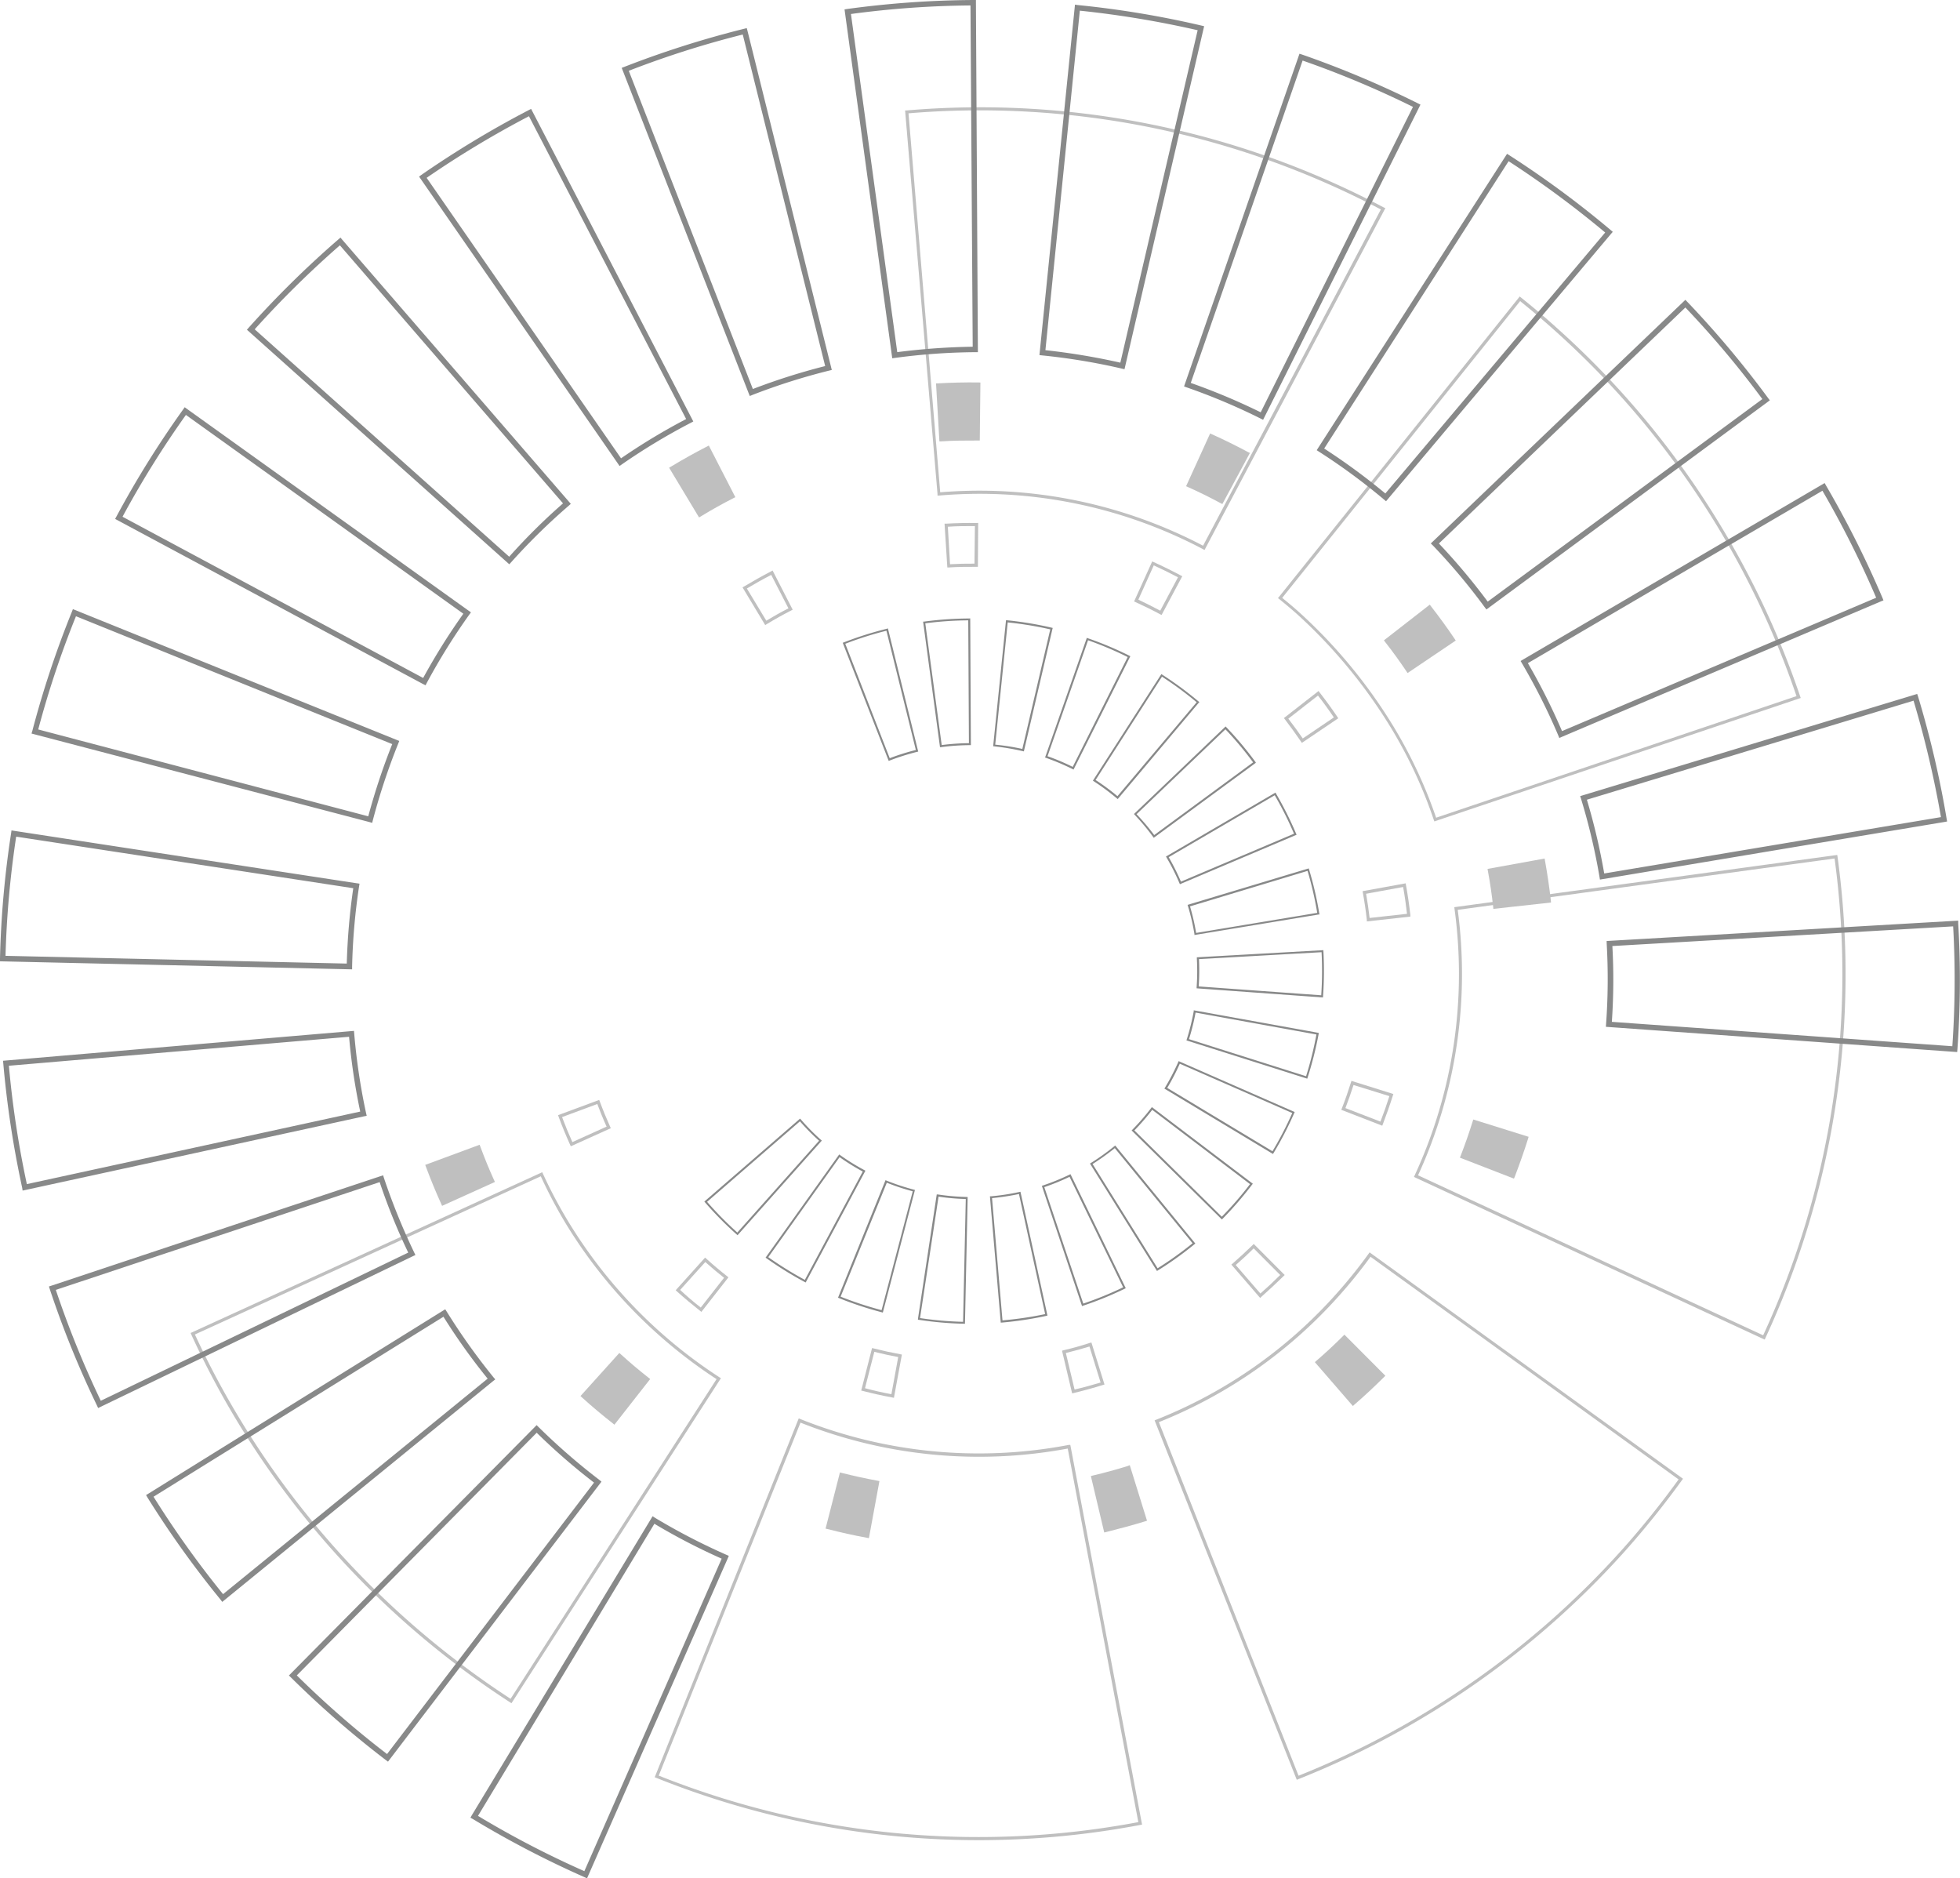 <?xml version="1.0" encoding="UTF-8"?> <svg xmlns="http://www.w3.org/2000/svg" id="Слой_1" data-name="Слой 1" viewBox="0 0 529.14 507.02"> <defs> <style>.cls-1{opacity:0.54;}.cls-2{fill:#888989;}</style> </defs> <title>525 [преобразованный]</title> <g class="cls-1"> <path class="cls-2" d="M464.75,142.26A233.45,233.45,0,0,1,486,188l.14.4-.41.14-98.5,33.18-.15-.41a124.49,124.49,0,0,0-11.44-24.66,139.33,139.33,0,0,0-25.39-30.81c-1.6-1.42-3.2-2.77-4.9-4.14l-.34-.26.27-.32,65-81.09.33.27c3.08,2.45,6.07,5,8.92,7.52l.42.39A233.15,233.15,0,0,1,464.75,142.26ZM485,187.9a233.06,233.06,0,0,0-65.62-99l-.43-.39c-2.75-2.43-5.62-4.86-8.56-7.23l-64.24,80.1c1.58,1.27,3.1,2.55,4.61,3.9a139.31,139.31,0,0,1,25.55,31,126.58,126.58,0,0,1,11.4,24.44Zm11,42.87.07.43a233.48,233.48,0,0,1-19.48,130l-.16.38-.4-.17-94.3-43.73.18-.4a129.59,129.59,0,0,0,10.76-72l-.05-.41.42-.06ZM476,360.43a232.66,232.66,0,0,0,19.28-128.7L393.54,245.59a130.35,130.35,0,0,1-10.71,71.65ZM374,56.19l-48.81,92.26-.38-.2a129.12,129.12,0,0,0-71.29-14.49l-.42,0,0-.42L244.35,29.81l.42,0A232.89,232.89,0,0,1,373.58,56ZM324.79,147.3l48-90.76A232.23,232.23,0,0,0,245.27,30.59l8.56,102.29A130,130,0,0,1,324.79,147.3ZM454.36,399.15l-.25.34A241.34,241.34,0,0,1,439,418.34a234.71,234.71,0,0,1-88.52,61.91l-.39.16-.16-.4-38.22-96.62.39-.16a128.14,128.14,0,0,0,48.95-34.31,132,132,0,0,0,8.45-10.53l.25-.35.34.25ZM350.57,479.31a233.83,233.83,0,0,0,87.81-61.54c5.1-5.74,10.08-11.93,14.79-18.44L370,339.23c-2.57,3.54-5.35,7-8.26,10.26a129.32,129.32,0,0,1-48.88,34.38ZM288.94,390l.09.41L308.32,492.5l-.41.08a233.66,233.66,0,0,1-130.77-12.71l-.4-.16.17-.39,38.73-96.47.39.17a129.63,129.63,0,0,0,72.49,7Zm18.38,101.87L288.26,391a130.52,130.52,0,0,1-72.15-7l-38.27,95.28A232.93,232.93,0,0,0,307.32,491.83ZM194.63,372l-.23.36-56.32,87.38-.35-.23a236.47,236.47,0,0,1-73.91-76.23,231.18,231.18,0,0,1-12.19-23.08l-.17-.4.39-.17,94.54-43.22.17.38a127.21,127.21,0,0,0,6.68,12.64,131.3,131.3,0,0,0,41,42.34Zm-56.8,86.57,55.62-86.31a132.33,132.33,0,0,1-40.95-42.39A129.84,129.84,0,0,1,146,317.51l-93.38,42.7a230.25,230.25,0,0,0,12,22.6A235.69,235.69,0,0,0,137.83,458.54Z"></path> <path class="cls-2" d="M393,172.9l-13,8.77-.31-.47c-1.81-2.7-3.73-5.35-5.73-7.9l-.35-.45L386,163.21l.34.46c2.23,2.87,4.38,5.82,6.37,8.78Zm24,58.84.1.56c.64,3.54,1.17,7.15,1.58,10.75l.05.56-15.57,1.72-.05-.56c-.35-3.23-.83-6.47-1.42-9.67l-.1-.56ZM337.44,122.26,330,136.05l-.51-.26c-2.87-1.54-5.81-3-8.75-4.31l-.53-.24L326.7,117l.52.24c3.25,1.46,6.53,3.08,9.72,4.79Zm75.24,184.59-.16.55c-1.06,3.38-2.28,6.81-3.58,10.23l-.22.51-14.59-5.66.21-.53c1.17-3,2.26-6.12,3.23-9.24l.17-.53Zm-148-203.59-.17,15.65h-.58c-3.26,0-6.55,0-9.76.22l-.56,0-.91-15.65.55,0c3.65-.21,7.29-.29,10.87-.25ZM374,371.34l-.4.41c-2.57,2.55-5.24,5.05-7.94,7.38l-.43.38-10.26-11.84.43-.37c2.42-2.09,4.83-4.32,7.16-6.65l.39-.39ZM191.36,120.27l7.16,13.93-.51.26c-2.86,1.46-5.74,3.06-8.53,4.76l-.76.45-8.08-13.42.76-.45c3.09-1.86,6.28-3.64,9.46-5.27ZM305,395.48l4.66,15-.54.17c-3.45,1.06-7,2-10.45,2.87l-.56.13-3.61-15.23.54-.14c3.14-.74,6.31-1.6,9.44-2.58Zm-67.58,4.3-2.84,15.4-.55-.1c-3.59-.66-7.15-1.45-10.59-2.35l-.56-.12,3.88-15.17.56.15c3.18.8,6.39,1.5,9.54,2.08Zm-61.89-27.55-9.66,12.33-.43-.36c-2.83-2.21-5.63-4.56-8.32-7l-.41-.37,10.49-11.63.42.37c2.42,2.2,4.93,4.32,7.46,6.3ZM129.48,309l.21.53c1.1,3,2.35,6.06,3.69,9l.23.51-14.26,6.45-.23-.52c-1.49-3.29-2.88-6.66-4.12-10l-.2-.54Z"></path> <path class="cls-2" d="M361.29,193.88l-9.83,6.64-.24-.36c-1.36-2-2.82-4-4.34-6l-.26-.34,9.35-7.3.26.35c1.69,2.17,3.32,4.41,4.83,6.65Zm-9.59,5.45,8.4-5.68c-1.35-2-2.78-4-4.29-5.9l-8,6.24C349.16,195.73,350.46,197.52,351.7,199.33Zm27.79,39.1.07.42c.49,2.68.89,5.42,1.2,8.15l0,.41L369,248.72l0-.42c-.26-2.45-.63-4.9-1.07-7.33l-.08-.42Zm.36,8.23c-.27-2.42-.62-4.85-1.05-7.24l-10,1.83c.38,2.15.71,4.35.95,6.53Zm-60.67-91.13L313.59,166l-.39-.2c-2.17-1.17-4.4-2.26-6.62-3.27l-.41-.18,4.89-10.81.39.18c2.46,1.11,4.94,2.33,7.36,3.63Zm-5.95,9.3,4.79-9c-2.15-1.14-4.35-2.23-6.54-3.22l-4.16,9.25C309.29,162.81,311.29,163.79,313.23,164.83ZM376.16,295.3l-.13.41c-.8,2.57-1.72,5.16-2.71,7.75l-.16.39-11.05-4.28.16-.41c.89-2.27,1.71-4.63,2.45-7l.13-.41Zm-3.48,7.45c.88-2.28,1.7-4.61,2.41-6.88l-9.68-3c-.67,2.1-1.41,4.2-2.19,6.23Zm-108.6-161.6L264,153h-.43c-2.47,0-5,0-7.4.17l-.42,0L255,141.35l.42,0c2.76-.16,5.52-.22,8.23-.19Zm-1,11,.12-10.15c-2.41,0-4.87,0-7.31.18l.59,10.12C258.68,152.17,260.9,152.12,263.1,152.14Zm83.74,192-.3.31c-2,1.94-4,3.82-6,5.59l-.32.29-7.77-9,.33-.27c1.83-1.59,3.65-3.28,5.42-5l.29-.3Zm-6.55,5c1.81-1.58,3.6-3.26,5.35-5l-7.17-7.19c-1.57,1.58-3.2,3.08-4.84,4.5ZM208.58,154,214,164.57l-.38.2c-2.17,1.11-4.35,2.32-6.46,3.6l-.58.35-6.12-10.17.58-.34c2.34-1.4,4.75-2.75,7.16-4Zm4.26,10.18-4.63-9c-2.22,1.14-4.43,2.38-6.58,3.67l5.25,8.69C208.83,166.36,210.83,165.24,212.84,164.21Zm81.81,198.2,3.53,11.33-.4.12c-2.62.81-5.28,1.55-7.92,2.18l-.42.09-2.73-11.52.41-.11c2.37-.56,4.77-1.22,7.14-2Zm2.47,10.77-3-9.69c-2.11.64-4.24,1.23-6.37,1.74l2.35,9.86C292.42,374.53,294.78,373.88,297.12,373.18Zm-53.64-7.52-2.15,11.67-.41-.08c-2.72-.5-5.41-1.1-8-1.78l-.42-.09,2.93-11.49.43.11c2.41.61,4.84,1.14,7.22,1.58Zm-2.82,10.67,1.83-10c-2.13-.39-4.29-.87-6.45-1.41l-2.52,9.82C235.85,375.34,238.25,375.88,240.66,376.33Zm-44-31.52-7.31,9.33-.33-.27c-2.13-1.68-4.26-3.45-6.3-5.29l-.3-.29,7.93-8.8.32.28c1.84,1.67,3.74,3.27,5.65,4.77Zm-7.45,8.12,6.26-8c-1.72-1.36-3.42-2.78-5.06-4.25l-6.79,7.53C185.39,349.85,187.26,351.44,189.17,352.93Zm-27.45-56,.16.4c.84,2.28,1.79,4.59,2.8,6.84l.18.39-10.8,4.88-.18-.39c-1.12-2.49-2.17-5-3.12-7.61l-.14-.4Zm2,7.2c-.91-2-1.74-4.07-2.51-6.1l-9.51,3.53c.85,2.26,1.78,4.52,2.78,6.75Z"></path> </g> <path class="cls-2" d="M344.34,213.94l.12.22a97.49,97.49,0,0,1,5.47,10.91l.11.25-31.5,13.35-.11-.25a61.22,61.22,0,0,0-3.52-7l-.13-.23.23-.13Zm5,11.1a93.11,93.11,0,0,0-5.2-10.38l-28.63,16.71a62.72,62.72,0,0,1,3.31,6.61Zm-10.29-19.15-.21.15-27.36,20.1-.16-.22a61,61,0,0,0-5-6l-.18-.2,24.73-23.63.19.19a93.93,93.93,0,0,1,7.86,9.37ZM311.6,225.4l26.7-19.62a92.58,92.58,0,0,0-7.47-8.92l-24,22.91A61.91,61.91,0,0,1,311.6,225.4Zm41.72,9,.08.26a95,95,0,0,1,2.77,11.93l.05.26-.26,0-33.5,5.53,0-.27a60.8,60.8,0,0,0-1.77-7.61l-.08-.25.25-.08Zm2.29,12A93.73,93.73,0,0,0,353,235.07l-31.73,9.58a61,61,0,0,1,1.65,7.17ZM323.8,189.49l-.17.2-21.88,26-.21-.17a62.39,62.39,0,0,0-6.27-4.65l-.23-.14.14-.21,18.36-28.57.22.15a96.36,96.36,0,0,1,9.84,7.26Zm-22.12,25.42,21.38-25.36a96,96,0,0,0-9.36-6.9l-17.93,27.89A58.92,58.92,0,0,1,301.68,214.91Zm55.6,41.56,0,.27a97.58,97.58,0,0,1-.1,12.21l0,.27-.27,0-33.86-2.45,0-.27a60.19,60.19,0,0,0,.06-7.83v-.27Zm-.59,12.18a96,96,0,0,0,.09-11.63l-33.1,1.87a60.44,60.44,0,0,1-.07,7.37Zm-51.54-91.51-.12.24-15.21,30.35-.22-.12a63.73,63.73,0,0,0-7.22-3.05l-.25-.09.09-.24,11.19-32.06.25.1A92.73,92.73,0,0,1,304.91,177ZM289.6,207l14.84-29.65a95,95,0,0,0-10.7-4.53l-10.94,31.3A59.73,59.73,0,0,1,289.6,207ZM356,278.8l0,.27A98,98,0,0,1,353,290.91l-.08.25-32.61-10.33.07-.25a61.88,61.88,0,0,0,1.89-7.62l0-.26.26.05Zm-3.4,11.7a93.65,93.65,0,0,0,2.79-11.27l-32.62-5.91a61,61,0,0,1-1.78,7.17Zm-68.4-121-.07.26-7.72,33.06-.26-.06a63,63,0,0,0-7.73-1.3l-.27,0,0-.27,3.44-33.77.26,0a95.86,95.86,0,0,1,12.05,2ZM276,202.16l7.54-32.28A94.14,94.14,0,0,0,272.05,168l-3.37,33A59.59,59.59,0,0,1,276,202.16Zm73.53,98-.11.24a94.23,94.23,0,0,1-5.61,10.85l-.14.23-.23-.13-29.09-17.51.14-.23a61.6,61.6,0,0,0,3.6-6.94l.11-.25.24.11Zm-6,10.59a92.33,92.33,0,0,0,5.34-10.32l-30.36-13.31a62.29,62.29,0,0,1-3.39,6.54ZM261.93,166.91l.18,34.22h-.27a60.06,60.06,0,0,0-7.81.55l-.26,0-4.56-33.9.27,0a95.62,95.62,0,0,1,12.18-.84Zm-.35,33.69-.18-33.15a92,92,0,0,0-11.6.8l4.43,32.86A62,62,0,0,1,261.58,200.6Zm76.64,118.91-.16.21a95.57,95.57,0,0,1-8,9.26l-.19.19-.19-.19L305.5,305.13l.2-.19a62.46,62.46,0,0,0,5.11-5.9l.16-.21Zm-8.37,8.91a93.48,93.48,0,0,0,7.62-8.8l-26.4-20.05a63.57,63.57,0,0,1-4.82,5.56ZM239.7,169.61l.07.26,8.12,33-.26.06a63.39,63.39,0,0,0-7.46,2.36l-.24.1-.1-.24-12.32-31.65.25-.09a96.46,96.46,0,0,1,11.67-3.7Zm7.55,32.83-7.94-32.19a92.51,92.51,0,0,0-11.11,3.52l12,30.89A60.87,60.87,0,0,1,247.25,202.44Zm75.46,133.23-.22.16a92.46,92.46,0,0,1-9.92,7.1l-.22.14-18.09-29,.23-.14a62,62,0,0,0,6.38-4.57l.2-.16.17.2Zm-10.19,6.67a96.15,96.15,0,0,0,9.44-6.75l-21-25.68a65,65,0,0,1-6,4.29ZM289,316.94l14.92,30.78-.24.12a94,94,0,0,1-11.31,4.61l-.26.09-.08-.25-10.76-32.2.25-.09a60.51,60.51,0,0,0,7.25-2.95Zm14.22,30.54-14.47-29.83a62.07,62.07,0,0,1-6.82,2.78l10.52,31.44A93.12,93.12,0,0,0,303.21,347.48Zm-27.73-25.79.06.25,7.23,33.17-.25.06A97,97,0,0,1,270.41,357l-.26,0,0-.27-2.9-33.82.26,0a59.26,59.26,0,0,0,7.74-1.18Zm6.67,33-7.07-32.4a64.14,64.14,0,0,1-7.27,1.11l2.82,33A95,95,0,0,0,282.15,354.71Zm-20.92-31.59v.27l-.73,33.94h-.27a95.17,95.17,0,0,1-12.17-1.06l-.25,0,0-.27,5.07-33.57.27,0a61.89,61.89,0,0,0,7.81.68ZM260,356.79l.73-33.15a60.41,60.41,0,0,1-7.35-.64l-5,32.78A93.43,93.43,0,0,0,260,356.79Zm-13-35.6-.06.26-8.6,32.84-.26-.07a95.49,95.49,0,0,1-11.6-3.84l-.24-.1.1-.25,12.72-31.47.24.1a61.27,61.27,0,0,0,7.45,2.46Zm-9,32.45,8.41-32.08a59.92,59.92,0,0,1-7-2.32L226.94,350A97.38,97.38,0,0,0,238,353.64ZM233.64,316l-.13.24-16,29.93-.23-.11a97.05,97.05,0,0,1-10.38-6.44l-.22-.16.16-.22,19.72-27.63.21.15a59.62,59.62,0,0,0,6.64,4.11Zm-16.35,29.46,15.63-29.24a59.15,59.15,0,0,1-6.25-3.88l-19.26,27A100.26,100.26,0,0,0,217.29,345.47Zm4.58-37.59-22.76,25.55-.19-.18a93,93,0,0,1-8.6-8.71l-.17-.2.2-.17L216,301.94l.18.2a58.72,58.72,0,0,0,5.48,5.56Zm-22.81,24.81,22.07-24.77a58.13,58.13,0,0,1-5.17-5.24L190.89,324.4A94,94,0,0,0,199.06,332.69Z"></path> <path class="cls-2" d="M8.51,198l.21-.69a265.65,265.65,0,0,1,10.69-32.19l.27-.7L107.79,200l-.27.69a174.09,174.09,0,0,0-6.86,20.69l-.18.73-.72-.21Zm12-31.66A259,259,0,0,0,10.32,196.9l89.1,23.44a175.86,175.86,0,0,1,6.47-19.49ZM3.1,224.15l.71.11,93.25,14.27-.12.73a168.51,168.51,0,0,0-1.88,21.65l0,.74L0,259.48v-.74a261.56,261.56,0,0,1,3-33.85Zm92.27,15.6-91-13.92A262,262,0,0,0,1.49,258l92.13,2.09A173.29,173.29,0,0,1,95.37,239.75ZM31.08,140.07l.37-.68a263.15,263.15,0,0,1,18-28.88l.41-.59.59.43,76.69,54.94-.44.6a171.12,171.12,0,0,0-11.48,18.44l-.33.64-.66-.32ZM50.19,112a261.61,261.61,0,0,0-17.11,27.48L114.24,183a171.91,171.91,0,0,1,10.85-17.34ZM.82,286.32l.74-.06,94-8,.07.74a168.88,168.88,0,0,0,3.2,21.46l.17.73-.71.13L6.1,321.37,6,320.66A268.91,268.91,0,0,1,.89,287.07Zm93.42-6.47L2.4,287.67a265,265,0,0,0,4.85,31.95l90-19.58A166.1,166.1,0,0,1,94.24,279.85ZM66.66,89l.49-.56a268.09,268.09,0,0,1,24.2-23.82l.57-.49.48.58L154.1,136l-.54.49A169.61,169.61,0,0,0,138,151.76l-.51.55Zm25.1-22.78a266.51,266.51,0,0,0-23,22.67l68.71,61.38A165,165,0,0,1,152,135.87ZM13.21,347.25l.71-.23,89.51-29.78.21.69a176,176,0,0,0,8.19,20.17l.32.67-.66.29-85,41-.3-.66a261.22,261.22,0,0,1-12.76-31.46Zm89.29-28.17L15.07,348.17A264,264,0,0,0,27.21,378.1l83-40A163.32,163.32,0,0,1,102.5,319.08ZM113.14,47.67l.6-.45a268.8,268.8,0,0,1,29-17.5l.64-.33,43.79,84.37-.64.35a169.81,169.81,0,0,0-18.68,11.26l-.59.42-.41-.61Zm29.66-16.3A265.34,265.34,0,0,0,115.18,48l52.48,75.71a170.76,170.76,0,0,1,17.58-10.6ZM39.43,403.55l.63-.38L120.2,353.4l.4.63a172.51,172.51,0,0,0,12.63,17.74l.48.56-.59.46L60,432.39l-.44-.59A266.11,266.11,0,0,1,39.8,404.19Zm80.29-48.13L41.45,404A263.5,263.5,0,0,0,60.22,430.3l71.43-58.17A167.57,167.57,0,0,1,119.72,355.42Zm48.12-337.1.7-.27A266.15,266.15,0,0,1,200.88,7.77l.72-.18.2.73,22.76,91.54-.74.18a170.48,170.48,0,0,0-20.71,6.57l-.69.28-.28-.69Zm32.68-9a258.58,258.58,0,0,0-30.77,9.79L203.25,105a171.44,171.44,0,0,1,19.52-6.19ZM78,452.25l66.87-67.57.53.52a173.94,173.94,0,0,0,16.42,14.27l.56.46-57.63,75.58-.61-.45a264,264,0,0,1-25.61-22.29Zm66.87-65.5L80.13,452.23a258.8,258.8,0,0,0,24.36,21.23l55.88-73.27A169.68,169.68,0,0,1,144.91,386.75ZM228,2.54l.74-.12a262.11,262.11,0,0,1,34-2.42h.73V.73L264,95.06h-.76a170.78,170.78,0,0,0-21.65,1.55l-.71.1Zm34-1.07a257.18,257.18,0,0,0-32.27,2.31l12.5,91.27a179.65,179.65,0,0,1,20.37-1.46ZM127,490.64l.36-.64,48.82-80.73.62.4a172.91,172.91,0,0,0,19.29,10l.67.29-.28.66-38,86.39-.65-.3A266.84,266.84,0,0,1,127.66,491Zm49.66-79.33-47.62,78.84a258.88,258.88,0,0,0,28.72,14.92l37.07-84.35A168.93,168.93,0,0,1,176.68,411.31ZM290.21,1.25l.73.11a259.56,259.56,0,0,1,33.45,5.55l.69.16-21.5,92.59-.73-.17a170.9,170.9,0,0,0-21.52-3.56l-.71-.08.07-.72Zm33.12,6.91a266.42,266.42,0,0,0-31.81-5.28l-9.29,91.64a181.59,181.59,0,0,1,20.23,3.37Zm-3.67,96.14,31.16-89.8.71.23a266.28,266.28,0,0,1,31.29,13.18l.66.33-.33.67L341,113.31l-.65-.32a167.6,167.6,0,0,0-20.05-8.45Zm32-87.94-30.19,87a173,173,0,0,1,18.88,7.93l41.11-82.44A261.39,261.39,0,0,0,351.71,16.36Zm3.81,105.16.39-.61,51-79.39.6.38a265.33,265.33,0,0,1,27.38,20.2l.56.48-.48.55L374.19,135.3l-.57-.48a167.56,167.56,0,0,0-17.5-12.88Zm51.8-78-49.78,77.55A172.87,172.87,0,0,1,374,133.2l59.35-70.44A267.41,267.41,0,0,0,407.32,43.54Zm-21,103.17.55-.52L455,80.93l.53.55a264.66,264.66,0,0,1,21.83,26l.44.57-.6.46-75.91,56-.45-.59a167,167,0,0,0-14-16.68ZM455,83l-66.54,63.7a172.53,172.53,0,0,1,13.18,15.69l74.14-54.67A259.09,259.09,0,0,0,455,83Zm-44.48,95.42.65-.39,81.43-47.64.37.66a270,270,0,0,1,15.23,30.31l.28.69-.69.28-86.83,36.86-.28-.69a168.46,168.46,0,0,0-9.79-19.45Zm81.55-46L412.48,179a169,169,0,0,1,9.22,18.34l84.81-36A266.84,266.84,0,0,0,492,132.46ZM426.59,214.9l.73-.23,90.26-27.36.23.67A265.46,265.46,0,0,1,525.53,221l.13.74-.73.13-93,15.55-.11-.71a170.24,170.24,0,0,0-5-21.14Zm90-25.77-88.18,26.73a171.16,171.16,0,0,1,4.68,19.91L524,220.56A273,273,0,0,0,516.6,189.13ZM433.74,254l94.92-5.5,0,.74a260.84,260.84,0,0,1-.22,34l-.06.73-.73-.05-94.11-6.76.05-.73a167.41,167.41,0,0,0,.17-21.71Zm93.55-3.95-92,5.31a164.38,164.38,0,0,1-.14,20.46l91.92,6.58A258.65,258.65,0,0,0,527.29,250.05Z"></path> </svg> 